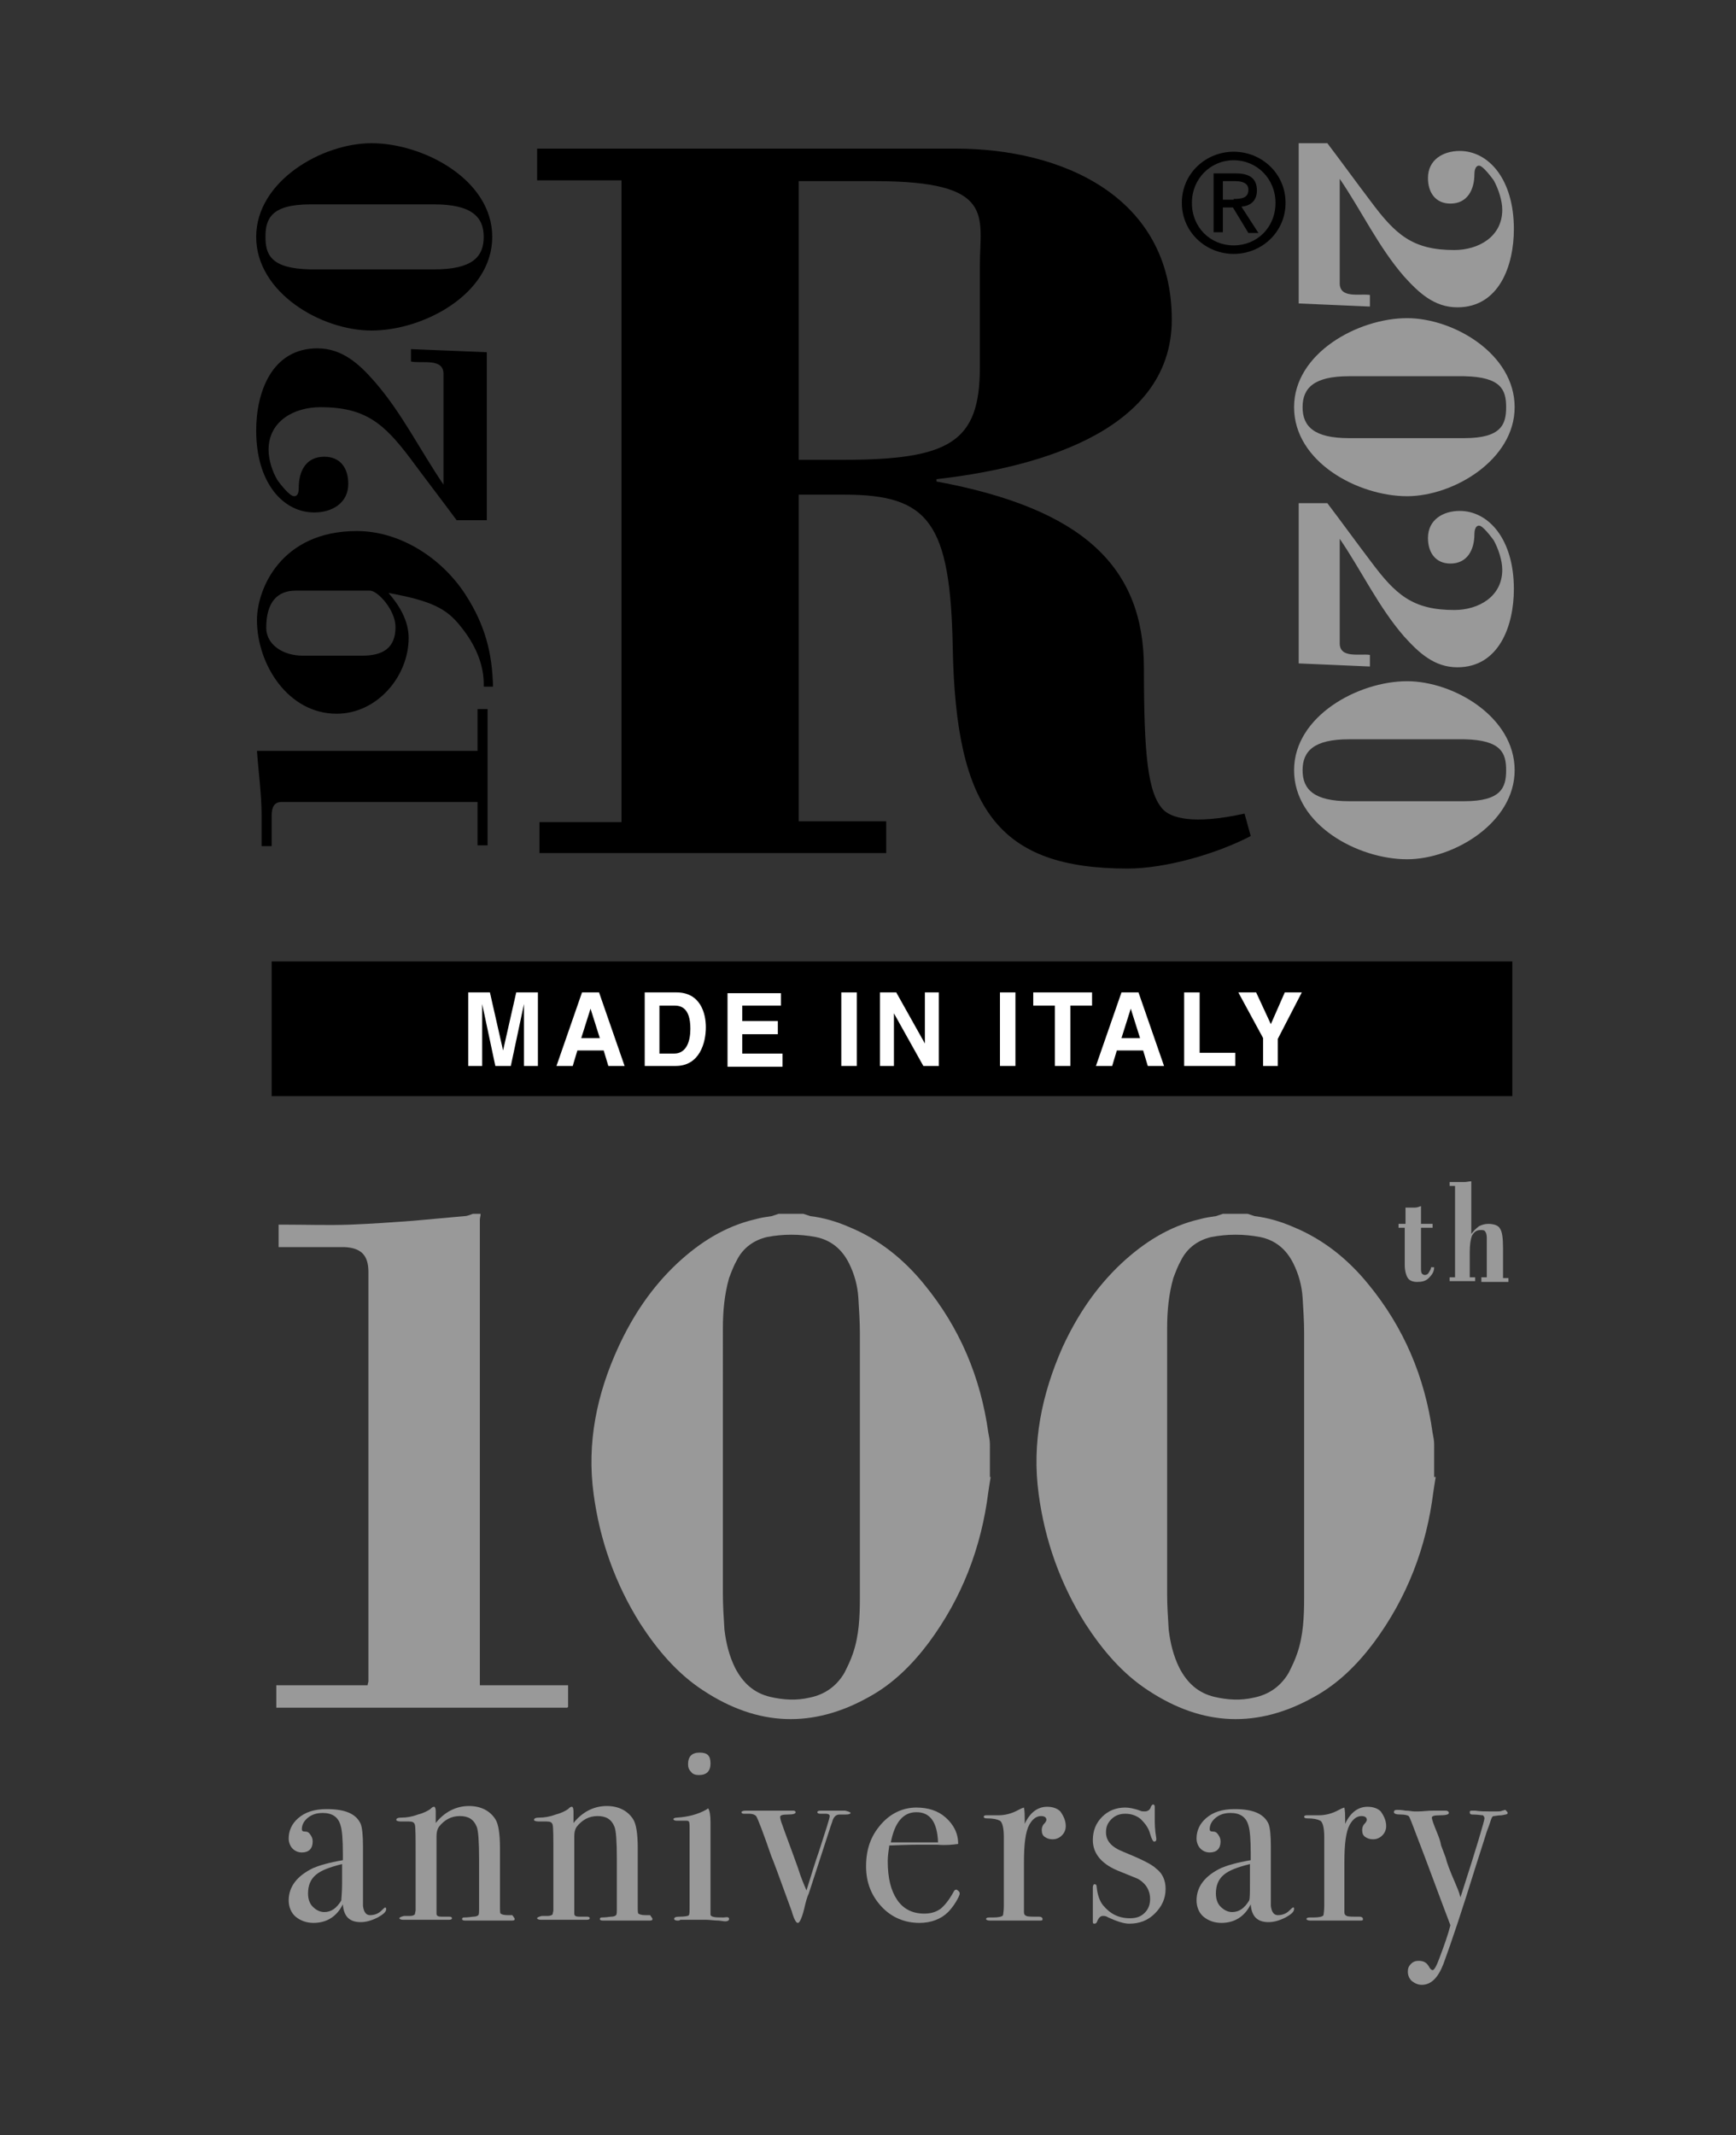 <?xml version="1.0" encoding="UTF-8"?> <!-- Generator: Adobe Illustrator 24.0.3, SVG Export Plug-In . SVG Version: 6.00 Build 0) --> <svg xmlns="http://www.w3.org/2000/svg" xmlns:xlink="http://www.w3.org/1999/xlink" version="1.1" id="Livello_1" x="0px" y="0px" viewBox="0 0 224.3 275.8" style="enable-background:new 0 0 224.3 275.8;" xml:space="preserve"><rect x="0" y="0" width="224.3" height="275.8" fill="#333333" stroke="none"/> <style type="text/css"> .st0{fill:#FFFFFF;} .st1{fill:#999999;} </style> <g> <path d="M69.7,110.3v-4.1h10.6V23.3H69.4v-4.1h54.1c13.6,0,27.9,6.1,27.9,22.1c0,15-18.9,19.3-30.4,20.6v0.3 c18.9,3.5,26.8,11,26.8,24.1c0,11.3,0.5,16.2,2.5,18.3c1,1,3.7,2,10.5,0.5l0.8,2.9c-4.4,2.3-11,4.2-15.9,4.2 c-16.6,0-22.2-7.5-22.6-28.5c-0.3-16.2-3.1-19.8-14-19.8h-5.9v42.2h11.3v4.1H69.7z M103.2,59.4h5.7c13.8,0,17.7-2.3,17.7-11.9V34.4 c0-6.5,2.2-11-13.6-11h-9.8V59.4z"></path> <g> <path d="M63,109.2h-1.3v-5.6H36.4c-1,0-1.3,0.7-1.3,1.8v3.9h-1.3v-3.9c0-2.8-0.4-5.6-0.6-8.4h28.5v-5.4H63V109.2z"></path> <path d="M62.5,88.7c0.1-2.9-1.2-5.6-3-7.8c-1.8-2.3-3.8-3.3-9.3-4.3c1.4,1.6,2.6,3.6,2.6,5.8c0,5-4.1,9.8-9.3,9.8 c-6.3,0-10.3-6.4-10.3-12.1c0-4,3.1-11.5,12.9-11.5c5.7,0,11.1,3.6,14.1,8.3c2.5,3.9,3.4,7.5,3.5,11.8H62.5z M38.2,76.3 c-2.3,0-3.8,1.4-3.8,4.8c0,2.2,2.2,3.6,4.7,3.6h7.7c2.7,0,4.3-1,4.3-3.7c0-2.2-2.3-4.7-3.3-4.7H38.2z"></path> <path d="M63,67.2h-4c-2-2.7-4-5.3-6-8c-3.4-4.5-5.8-6.6-11.6-6.6c-3.4,0-6.7,1.8-6.7,5.5c0,1.3,0.5,2.9,1.2,4c0.3,0.4,1.5,2,2.1,2 c0.6,0,0.6-0.8,0.6-1.1c0-2.1,0.9-4,3.3-4c2.1,0,3.1,1.5,3.1,3.5c0,2.5-2.1,3.7-4.4,3.7c-4,0-7.5-3.8-7.5-10.6 c0-4.9,2-10.6,7.9-10.6c3.2,0,5.4,2,7.4,4.3c3.5,4,5.9,8.9,8.9,13.3V48.3c0-2.1-2.8-1.3-4.2-1.6v-1.6l9.8,0.4V67.2z"></path> <path d="M48,18.5c6.7,0,15.6,4.7,15.6,12.1c0,7.4-8.9,12.1-15.6,12.1c-6.5,0-14.9-4.9-14.9-12.1C33.1,23.4,41.6,18.5,48,18.5z M40.1,26.4c-5.1,0-5.8,1.9-5.8,4.2c0,2.3,0.7,4.1,5.8,4.2h16c4.9,0,6.4-1.6,6.4-4.2c0-2.6-1.6-4.2-6.4-4.2H40.1z"></path> </g> <path d="M152.7,26.2c0-3.8,3.1-6.6,6.7-6.6c3.6,0,6.7,2.8,6.7,6.6c0,3.8-3.1,6.6-6.7,6.6C155.8,32.8,152.7,30,152.7,26.2z M159.4,31.7c3,0,5.4-2.3,5.4-5.5c0-3.1-2.4-5.5-5.4-5.5c-3,0-5.4,2.4-5.4,5.5C154,29.4,156.4,31.7,159.4,31.7z M158,30h-1.2v-7.6 h2.9c1.8,0,2.7,0.7,2.7,2.2c0,1.4-0.9,2-2,2.1l2.2,3.4h-1.3l-2-3.3H158V30z M159.4,25.7c1,0,1.9-0.1,1.9-1.2c0-0.9-0.9-1.1-1.7-1.1 H158v2.4H159.4z"></path> <rect x="35.1" y="124.2" width="160.3" height="17.4"></rect> <g> <path class="st0" d="M69.5,137.7h-1.8v-8h0l-1.7,8H64l-1.7-8h0v8h-1.8v-9.5h2.8l1.7,7.5h0l1.7-7.5h2.8V137.7z"></path> <path class="st0" d="M74,137.7h-2.1l3.3-9.5h2.2l3.3,9.5h-2.1l-0.6-2h-3.4L74,137.7z M75.1,134.1h2.4l-1.2-3.8h0L75.1,134.1z"></path> <path class="st0" d="M83.3,128.2h4.1c3.1,0,3.8,2.7,3.8,4.5c0,2-0.8,5-3.9,5h-4V128.2z M85.2,136.1h1.9c1.6,0,2.1-1.6,2.1-3.2 c0-2.8-1.3-3-2.1-3h-1.9V136.1z"></path> <path class="st0" d="M100.9,129.9h-5v2h4.6v1.7h-4.6v2.5h5.2v1.7H94v-9.5h6.9V129.9z"></path> <path class="st0" d="M110.7,137.7h-2v-9.5h2V137.7z"></path> <path class="st0" d="M119.5,128.2h1.8v9.5h-2l-3.8-6.8h0v6.8h-1.8v-9.5h2.1l3.7,6.6h0V128.2z"></path> <path class="st0" d="M131.2,137.7h-2v-9.5h2V137.7z"></path> <path class="st0" d="M138.3,137.7h-2v-7.8h-2.8v-1.7h7.6v1.7h-2.8V137.7z"></path> <path class="st0" d="M143.7,137.7h-2.1l3.3-9.5h2.2l3.3,9.5h-2.1l-0.6-2h-3.4L143.7,137.7z M144.9,134.1h2.4l-1.2-3.8h0 L144.9,134.1z"></path> <path class="st0" d="M155,136h4.6v1.7h-6.6v-9.5h2V136z"></path> <path class="st0" d="M165.1,137.7h-1.9v-3.6l-3.2-5.9h2.3l1.9,4.1l1.8-4.1h2.2l-3.1,6V137.7z"></path> </g> <g> <path class="st1" d="M167.8,65h3.7c1.9,2.5,3.7,5,5.6,7.5c3.2,4.3,5.4,6.3,10.8,6.3c3.1,0,6.2-1.7,6.2-5.2c0-1.2-0.5-2.7-1.1-3.8 c-0.3-0.4-1.4-1.9-1.9-1.9c-0.5,0-0.6,0.7-0.6,1.1c0,2-0.9,3.8-3.1,3.8c-1.9,0-2.9-1.4-2.9-3.3c0-2.4,2-3.5,4.1-3.5 c3.7,0,7,3.6,7,10.1c0,4.7-1.9,10.1-7.3,10.1c-3,0-5-1.9-6.9-4c-3.3-3.8-5.5-8.5-8.3-12.6v13.5c0,2,2.6,1.3,3.9,1.5v1.5l-9.2-0.4 V65z"></path> <path class="st1" d="M181.8,111c-6.3,0-14.6-4.4-14.6-11.5c0-7,8.3-11.5,14.6-11.5c6,0,13.9,4.6,13.9,11.5 C195.7,106.3,187.8,111,181.8,111z M189.2,103.5c4.8,0,5.4-1.8,5.4-4c0-2.2-0.6-3.9-5.4-4h-14.9c-4.5,0-6,1.5-6,4c0,2.5,1.5,4,6,4 H189.2z"></path> <path class="st1" d="M167.8,18.5h3.7c1.9,2.5,3.7,5,5.6,7.5c3.2,4.3,5.4,6.3,10.8,6.3c3.1,0,6.2-1.7,6.2-5.2 c0-1.2-0.5-2.7-1.1-3.8c-0.3-0.4-1.4-1.9-1.9-1.9c-0.5,0-0.6,0.7-0.6,1.1c0,2-0.9,3.8-3.1,3.8c-1.9,0-2.9-1.4-2.9-3.3 c0-2.4,2-3.5,4.1-3.5c3.7,0,7,3.6,7,10.1c0,4.7-1.9,10.1-7.3,10.1c-3,0-5-1.9-6.9-4c-3.3-3.8-5.5-8.5-8.3-12.6v13.5 c0,2,2.6,1.3,3.9,1.5v1.5l-9.2-0.4V18.5z"></path> <path class="st1" d="M181.8,64.1c-6.3,0-14.6-4.4-14.6-11.5c0-7,8.3-11.5,14.6-11.5c6,0,13.9,4.6,13.9,11.5 C195.7,59.4,187.8,64.1,181.8,64.1z M189.2,56.6c4.8,0,5.4-1.8,5.4-4c0-2.2-0.6-3.9-5.4-4h-14.9c-4.5,0-6,1.5-6,4c0,2.5,1.5,4,6,4 H189.2z"></path> </g> <g> <path class="st1" d="M49.9,246.6c0,0.4-0.4,0.7-1.1,1.1c-0.8,0.4-1.5,0.6-2.2,0.6c-1.5,0-2.2-0.8-2.3-2.3 c-0.8,1.6-2.1,2.4-3.8,2.4c-0.9,0-1.7-0.3-2.3-0.8s-0.9-1.3-0.9-2.1c0-1.8,1.1-3.2,3.2-4.2c0.7-0.3,2-0.7,3.8-1v-0.8 c0-1.9-0.1-3.1-0.3-3.7c-0.3-1.1-1.1-1.6-2.3-1.6c-0.8,0-1.4,0.2-1.9,0.6c-0.5,0.4-0.8,0.9-0.8,1.5c0,0.2,0.1,0.3,0.4,0.3 s0.5,0.1,0.7,0.4c0.2,0.3,0.3,0.5,0.3,0.9c0,0.9-0.5,1.4-1.4,1.4c-0.5,0-0.9-0.2-1.2-0.5c-0.3-0.3-0.5-0.8-0.5-1.3 c0-1,0.4-1.9,1.2-2.6c0.9-0.8,2.1-1.2,3.7-1.2c2.4,0,3.8,0.6,4.4,1.9c0.2,0.5,0.3,1.5,0.3,2.9v6c0,1,0,1.6,0,1.7 c0.1,0.8,0.4,1.2,0.9,1.2c0.6,0,1.1-0.2,1.5-0.6c0.2-0.2,0.4-0.4,0.5-0.4C49.8,246.4,49.9,246.5,49.9,246.6z M44.2,243.2v-2.4 c-1.6,0.4-2.7,0.8-3.4,1.4s-1,1.4-1,2.4c0,0.7,0.2,1.3,0.6,1.7c0.4,0.4,0.9,0.7,1.5,0.7c0.9,0,1.6-0.5,2.2-1.5 C44.1,245.2,44.2,244.5,44.2,243.2z"></path> <path class="st1" d="M66.5,247.9c0,0.2-0.2,0.2-0.5,0.2h-0.4c-0.4,0-0.9,0-1.6,0c-2.1,0-3.4,0-3.7,0h-0.2c-0.3,0-0.4-0.1-0.4-0.2 c0-0.1,0.1-0.2,0.2-0.2c0.1,0,0.5,0,1.2-0.1c0.4,0,0.6-0.1,0.7-0.2s0.1-0.4,0.1-1v-6.2c0-2.3-0.1-3.7-0.3-4.2 c-0.4-1-1.1-1.4-2.2-1.4c-1.1,0-2,0.5-2.7,1.4c-0.2,0.3-0.3,0.7-0.3,1.2v10c0,0.3,0.2,0.4,0.7,0.4l1,0c0.2,0,0.3,0.1,0.3,0.2 s-0.1,0.2-0.4,0.2h-0.5c-0.5,0-1.2,0-2.3,0c-0.2,0-0.7,0-1.5,0c-0.8,0-1.2,0-1.4,0h-0.2c-0.3,0-0.5-0.1-0.5-0.2s0.2-0.2,0.6-0.3 c0.3,0,0.5,0,0.8,0c0.3,0,0.5-0.1,0.6-0.2l0.1-0.5v-7c0-2.4,0-3.8-0.1-4.1s-0.3-0.4-0.8-0.4c-0.2,0-0.4,0-0.8,0h-0.2 c-0.4,0-0.6-0.1-0.6-0.2c0-0.2,0.2-0.3,0.7-0.3c0.6,0,1.3-0.1,2.1-0.4c0.8-0.2,1.3-0.5,1.6-0.7c0.2-0.2,0.3-0.3,0.5-0.3 c0.1,0,0.2,0.2,0.2,0.6v1.5c1.1-1.4,2.6-2.2,4.3-2.2c1.5,0,2.7,0.6,3.4,1.7c0.4,0.6,0.6,1.9,0.6,3.7v7.4c0,0.7,0,1.1,0.1,1.1 c0.1,0.1,0.4,0.2,0.9,0.2c0.1,0,0.2,0,0.4,0h0.2C66.4,247.7,66.5,247.8,66.5,247.9z"></path> <path class="st1" d="M84.3,247.9c0,0.2-0.2,0.2-0.5,0.2h-0.4c-0.4,0-0.9,0-1.6,0c-2.1,0-3.4,0-3.7,0h-0.2c-0.3,0-0.4-0.1-0.4-0.2 c0-0.1,0.1-0.2,0.2-0.2c0.1,0,0.5,0,1.2-0.1c0.4,0,0.6-0.1,0.7-0.2s0.1-0.4,0.1-1v-6.2c0-2.3-0.1-3.7-0.3-4.2 c-0.4-1-1.1-1.4-2.2-1.4c-1.1,0-2,0.5-2.7,1.4c-0.2,0.3-0.3,0.7-0.3,1.2v10c0,0.3,0.2,0.4,0.7,0.4l1,0c0.2,0,0.3,0.1,0.3,0.2 s-0.1,0.2-0.4,0.2h-0.5c-0.5,0-1.2,0-2.3,0c-0.2,0-0.7,0-1.5,0c-0.8,0-1.2,0-1.4,0h-0.2c-0.3,0-0.5-0.1-0.5-0.2s0.2-0.2,0.6-0.3 c0.3,0,0.5,0,0.8,0c0.3,0,0.5-0.1,0.6-0.2l0.1-0.5v-7c0-2.4,0-3.8-0.1-4.1s-0.3-0.4-0.8-0.4c-0.2,0-0.4,0-0.8,0h-0.2 c-0.4,0-0.6-0.1-0.6-0.2c0-0.2,0.2-0.3,0.7-0.3c0.6,0,1.3-0.1,2.1-0.4c0.8-0.2,1.3-0.5,1.6-0.7c0.2-0.2,0.3-0.3,0.5-0.3 c0.1,0,0.2,0.2,0.2,0.6v1.5c1.1-1.4,2.6-2.2,4.3-2.2c1.5,0,2.7,0.6,3.4,1.7c0.4,0.6,0.6,1.9,0.6,3.7v7.4c0,0.7,0,1.1,0.1,1.1 c0.1,0.1,0.4,0.2,0.9,0.2c0.1,0,0.2,0,0.4,0H84C84.2,247.7,84.3,247.8,84.3,247.9z"></path> <path class="st1" d="M94.2,247.9c0,0.2-0.2,0.3-0.5,0.3c0,0-0.2,0-0.8-0.1c-0.6,0-1.2-0.1-1.6-0.1h-3.4c-0.1,0.1-0.2,0.1-0.4,0.1 c-0.2,0-0.4-0.1-0.4-0.2c0-0.2,0.2-0.3,0.6-0.3c0.8,0,1.3-0.1,1.3-0.2c0.1-0.1,0.1-0.5,0.1-1.3v-9.8c0-0.5,0-0.9-0.1-1 s-0.2-0.1-0.4-0.1h-0.9c-0.1,0-0.2,0-0.3,0c-0.2,0-0.4-0.1-0.4-0.2c0-0.1,0.2-0.2,0.5-0.2c1.4-0.1,2.6-0.4,3.7-1l0.3-0.2 c0.2,0.3,0.3,0.9,0.3,1.8c0,0,0,0.1,0,0.3c0,0.3,0,0.7,0,1.3v8.8c0,0.9,0,1.4,0,1.5c0,0.2,0.1,0.2,0.3,0.3 c0.3,0.1,0.8,0.1,1.4,0.1C94.1,247.6,94.2,247.7,94.2,247.9z M91.8,227.8c0,1-0.5,1.5-1.5,1.5c-0.4,0-0.8-0.1-1-0.4 c-0.3-0.3-0.4-0.6-0.4-1c0-1,0.5-1.5,1.5-1.5S91.8,226.8,91.8,227.8z"></path> <path class="st1" d="M109.9,234.2c0,0.1-0.2,0.2-0.6,0.2c-0.2,0-0.3,0-0.6,0h-0.2c-0.4,0-0.7,0.2-0.9,0.7 c-0.1,0.4-0.3,0.8-0.4,1.2l-2.7,8.3c-0.2,0.4-0.4,1.1-0.6,2c-0.3,1.2-0.6,1.8-0.8,1.8c-0.2,0-0.3-0.2-0.5-0.6 c-0.1-0.3-0.2-0.5-0.3-0.9c-1.7-4.7-2.6-7.1-2.6-7c-1.1-3.2-1.8-5-2-5.3c-0.2-0.2-0.5-0.3-0.9-0.3h-0.7c-0.2,0-0.3-0.1-0.3-0.2 c0-0.1,0.2-0.2,0.5-0.2h2.3c0.3,0,1,0,2,0c1.1,0,1.7,0,1.7,0h0.2c0.2,0,0.3,0.1,0.3,0.2c0,0.2-0.3,0.3-1,0.3s-1,0.1-1,0.3 c0,0.2,0.1,0.6,0.3,1.1c0.3,0.9,1,2.7,2,5.5c0.4,1.3,0.8,2.2,1.1,2.9c0.6-1.9,1.1-3.6,1.6-5c0.9-2.8,1.4-4.3,1.4-4.6 c0-0.2-0.2-0.3-0.5-0.3c-0.2,0-0.3,0-0.4,0h-0.3c-0.3,0-0.4-0.1-0.4-0.2c0-0.1,0.1-0.2,0.4-0.2h2h1.2 C109.6,234,109.9,234.1,109.9,234.2z"></path> <path class="st1" d="M124,244.6c0,0.2-0.2,0.6-0.5,1.1s-0.7,1-1,1.3c-0.9,0.9-2.2,1.4-3.7,1.4c-1.9,0-3.6-0.7-4.9-2.1 c-1.3-1.4-2-3.1-2-5.2c0-2.2,0.6-3.9,1.9-5.4c1.2-1.4,2.8-2.2,4.6-2.2c1.5,0,2.8,0.4,3.8,1.3c1,0.9,1.6,2,1.6,3.4 c-0.7,0.1-1.6,0.2-2.7,0.1h-2.3c-0.2,0-1.4,0-3.9,0.1c-0.1,0.7-0.2,1.4-0.2,2c0,2.2,0.4,3.8,1.2,5c0.8,1.2,2,1.8,3.5,1.8 c0.9,0,1.5-0.2,2.1-0.6c0.5-0.4,1.1-1.1,1.7-2.2c0.1-0.2,0.2-0.3,0.4-0.3C123.9,244.3,124,244.4,124,244.6z M121.2,238 c-0.1-2.6-1-3.9-2.8-3.9c-1.7,0-2.8,1.3-3.3,3.9H121.2z"></path> <path class="st1" d="M137.7,235.9c0,0.5-0.2,0.9-0.5,1.2c-0.3,0.3-0.7,0.5-1.2,0.5c-0.4,0-0.7-0.1-1-0.3c-0.3-0.2-0.4-0.5-0.4-0.9 c0-0.3,0.1-0.6,0.3-0.8c0.2-0.2,0.3-0.4,0.3-0.5c0-0.3-0.2-0.5-0.7-0.5c-0.6,0-1.1,0.4-1.5,1.1c-0.5,0.9-0.7,2.5-0.7,4.9v6.4 c0,0.3,0.1,0.4,0.3,0.5s0.7,0.1,1.7,0.1c0.2,0,0.4,0.1,0.4,0.3c0,0.2-0.1,0.2-0.4,0.2c-0.5,0-1,0-1.4,0s-1.2,0-2.5,0 c-0.6,0-1.1,0-1.4,0c-0.3,0-0.6,0-1.1,0c-0.3,0-0.5-0.1-0.5-0.2s0.1-0.2,0.4-0.2h0.5c0.7,0,1.2-0.1,1.3-0.3c0-0.1,0.1-0.5,0.1-1.2 v-8.9c0-1.2-0.2-1.9-0.5-2.1c-0.4-0.2-0.9-0.3-1.7-0.3c-0.3,0-0.4-0.1-0.4-0.2s0.1-0.2,0.3-0.2h0.2c0.3,0,0.6,0,1,0 c0.3,0,0.5,0,0.4,0c0.8,0,1.7-0.2,2.6-0.7l0.4-0.2l0.3-0.1c0.1,0.5,0.1,1,0.1,1.5v0.6c0.7-1.5,1.7-2.2,2.9-2.2 c0.7,0,1.3,0.2,1.7,0.6C137.5,234.7,137.7,235.3,137.7,235.9z"></path> <path class="st1" d="M150.6,244c0,1.3-0.5,2.3-1.4,3.2c-0.9,0.9-2,1.3-3.3,1.3c-0.7,0-1.6-0.3-2.7-0.8c-0.3-0.2-0.5-0.2-0.7-0.2 c-0.3,0-0.5,0.2-0.7,0.6c-0.1,0.3-0.2,0.4-0.4,0.4c-0.2,0-0.2-0.1-0.2-0.3c0-0.1,0-0.2,0-0.4c0-0.4,0-1.1,0-1.9c0-0.1,0-0.3,0-0.8 c0-0.5,0-0.8,0-0.9v-0.4c0-0.2,0.1-0.4,0.2-0.4c0.2,0,0.3,0.1,0.3,0.4c0.1,1,0.4,1.8,0.8,2.3c0.9,1.1,2,1.7,3.5,1.7 c0.8,0,1.4-0.2,1.9-0.7s0.7-1.1,0.7-1.8c0-0.8-0.3-1.5-0.8-2c-0.3-0.3-0.6-0.5-0.8-0.6c-0.2-0.1-1-0.4-2.2-0.9 c-2.4-0.9-3.6-2.3-3.6-4.1c0-1.2,0.4-2.2,1.2-3c0.8-0.8,1.8-1.2,3-1.2c0.4,0,1.1,0.1,1.9,0.4c0.2,0.1,0.4,0.1,0.6,0.1 c0.4,0,0.7-0.2,0.8-0.6c0.1-0.2,0.2-0.3,0.3-0.3c0.1,0,0.2,0.1,0.2,0.3c0,0,0,0.1,0,0.2v1.4c0,0.5,0,1.3,0.2,2.5v0.1 c0,0.2-0.1,0.3-0.3,0.3c-0.1,0-0.3-0.3-0.5-1c-0.2-0.8-0.7-1.4-1.2-1.9c-0.6-0.5-1.3-0.7-2-0.7c-0.7,0-1.3,0.2-1.8,0.7 s-0.7,1-0.7,1.7c0,1.1,0.7,1.9,2.2,2.5c2.2,0.9,3.7,1.6,4.3,2.2C150.2,242,150.6,242.9,150.6,244z"></path> <path class="st1" d="M167.2,246.6c0,0.4-0.4,0.7-1.1,1.1c-0.8,0.4-1.5,0.6-2.2,0.6c-1.5,0-2.2-0.8-2.3-2.3 c-0.8,1.6-2.1,2.4-3.8,2.4c-0.9,0-1.7-0.3-2.3-0.8s-0.9-1.3-0.9-2.1c0-1.8,1.1-3.2,3.2-4.2c0.7-0.3,2-0.7,3.8-1v-0.8 c0-1.9-0.1-3.1-0.3-3.7c-0.3-1.1-1.1-1.6-2.3-1.6c-0.8,0-1.4,0.2-1.9,0.6c-0.5,0.4-0.8,0.9-0.8,1.5c0,0.2,0.1,0.3,0.4,0.3 s0.5,0.1,0.7,0.4c0.2,0.3,0.3,0.5,0.3,0.9c0,0.9-0.5,1.4-1.4,1.4c-0.5,0-0.9-0.2-1.2-0.5c-0.3-0.3-0.5-0.8-0.5-1.3 c0-1,0.4-1.9,1.2-2.6c0.9-0.8,2.1-1.2,3.7-1.2c2.4,0,3.8,0.6,4.4,1.9c0.2,0.5,0.3,1.5,0.3,2.9v6c0,1,0,1.6,0,1.7 c0.1,0.8,0.4,1.2,0.9,1.2c0.6,0,1.1-0.2,1.5-0.6c0.2-0.2,0.4-0.4,0.5-0.4C167.2,246.4,167.2,246.5,167.2,246.6z M161.5,243.2v-2.4 c-1.6,0.4-2.7,0.8-3.4,1.4s-1,1.4-1,2.4c0,0.7,0.2,1.3,0.6,1.7c0.4,0.4,0.9,0.7,1.5,0.7c0.9,0,1.6-0.5,2.2-1.5 C161.5,245.2,161.5,244.5,161.5,243.2z"></path> <path class="st1" d="M179.1,235.9c0,0.5-0.2,0.9-0.5,1.2c-0.3,0.3-0.7,0.5-1.2,0.5c-0.4,0-0.7-0.1-1-0.3c-0.3-0.2-0.4-0.5-0.4-0.9 c0-0.3,0.1-0.6,0.3-0.8c0.2-0.2,0.3-0.4,0.3-0.5c0-0.3-0.2-0.5-0.7-0.5c-0.6,0-1.1,0.4-1.5,1.1c-0.5,0.9-0.7,2.5-0.7,4.9v6.4 c0,0.3,0.1,0.4,0.3,0.5s0.7,0.1,1.7,0.1c0.2,0,0.4,0.1,0.4,0.3c0,0.2-0.1,0.2-0.4,0.2c-0.5,0-1,0-1.4,0s-1.2,0-2.5,0 c-0.6,0-1.1,0-1.4,0c-0.3,0-0.6,0-1.1,0c-0.3,0-0.5-0.1-0.5-0.2s0.1-0.2,0.4-0.2h0.5c0.7,0,1.2-0.1,1.3-0.3c0-0.1,0.1-0.5,0.1-1.2 v-8.9c0-1.2-0.2-1.9-0.5-2.1c-0.4-0.2-0.9-0.3-1.7-0.3c-0.3,0-0.4-0.1-0.4-0.2s0.1-0.2,0.3-0.2h0.2c0.3,0,0.6,0,1,0 c0.3,0,0.5,0,0.4,0c0.8,0,1.7-0.2,2.6-0.7l0.4-0.2l0.3-0.1c0.1,0.5,0.1,1,0.1,1.5v0.6c0.7-1.5,1.7-2.2,2.9-2.2 c0.7,0,1.3,0.2,1.7,0.6C178.9,234.7,179.1,235.3,179.1,235.9z"></path> <path class="st1" d="M194.8,234.2c0,0.2-0.3,0.2-0.8,0.3c-0.5,0-0.8,0.1-1,0.1s-0.3,0.3-0.4,0.6l-0.2,0.6l-0.3,0.8 c-0.3,1-0.8,2.5-1.4,4.4c-1.7,5.5-3.1,9.7-4.2,12.7c-0.7,1.8-1.6,2.7-2.8,2.7c-0.5,0-0.9-0.2-1.3-0.5c-0.3-0.3-0.5-0.7-0.5-1.2 c0-0.4,0.1-0.7,0.4-1c0.3-0.3,0.6-0.4,1-0.4c0.6,0,1,0.2,1.3,0.7c0.2,0.4,0.4,0.5,0.5,0.5c0.2,0,0.5-0.5,0.9-1.6 c0.6-1.6,1.1-3,1.4-4.2c-1.6-4.2-2.9-7.8-4.1-10.9c-0.8-2.1-1.2-3.2-1.3-3.2c-0.1-0.1-0.5-0.2-1-0.2c-0.6,0-0.9-0.1-0.9-0.3 c0-0.2,0.1-0.3,0.4-0.3c0.2,0,0.6,0,1.1,0.1c0.5,0,0.9,0.1,1.1,0.1c0.1,0,0.3,0,0.6,0c0.5,0,1.1-0.1,1.9-0.1l1.6,0 c0.2,0,0.4,0.1,0.4,0.3c0,0.2-0.4,0.3-1.2,0.3c-0.7,0-1,0.1-1,0.3c0,0.2,0.2,0.8,0.7,2c0.2,0.5,0.4,1,0.5,1.6l0.6,1.6 c0.1,0.5,0.5,1.6,1.2,3.2c0.2,0.5,0.5,1.1,0.7,1.9c2.1-6.5,3.1-9.9,3.1-10.2c0-0.2-0.1-0.3-0.2-0.4c-0.2,0-0.6-0.1-1.4-0.1 c-0.2,0-0.3-0.1-0.3-0.3c0-0.2,0.1-0.2,0.4-0.2c0.1,0,0.2,0,0.3,0c0.7,0.1,1.3,0.1,1.8,0.1h0.9c0.4,0,0.6,0,0.8-0.1 c0.1,0,0.3-0.1,0.4-0.1C194.7,234,194.8,234.1,194.8,234.2z"></path> </g> <g> <path class="st1" d="M128,190.8c-0.1,0.6-0.2,1.2-0.3,1.9c-0.9,7.2-3.4,13.7-7.7,19.5c-2.1,2.8-4.6,5.3-7.7,7 c-7.3,4.1-14.4,3.8-21.4-0.8c-3.4-2.2-6-5.3-8.2-8.7c-3.2-5.1-5.2-10.7-6-16.7c-0.9-6.6,0.4-12.9,3.2-19c1.9-4.1,4.3-7.7,7.6-10.8 c2.9-2.7,6.2-4.8,10.1-5.7c0.7-0.2,1.4-0.3,2.1-0.4c0.3-0.1,0.6-0.2,0.9-0.3h3.2c0.3,0.1,0.6,0.2,0.9,0.3c1.7,0.2,3.4,0.7,5,1.4 c3.9,1.6,7.1,4.2,9.7,7.4c4.6,5.6,7.3,12,8.3,19.2c0.1,0.5,0.2,1,0.2,1.5V190.8z M93.4,189.1c0,5.6,0,11.2,0,16.8 c0,1.5,0.1,3,0.2,4.6c0.2,1.7,0.6,3.4,1.4,5c1,1.9,2.4,3.2,4.5,3.7c1.7,0.4,3.4,0.5,5.1,0.1c2-0.4,3.5-1.5,4.5-3.2 c0.4-0.8,0.8-1.6,1.1-2.5c0.8-2.3,0.9-4.8,0.9-7.2c0-11.4,0-22.8,0-34.2c0-1.5-0.1-3-0.2-4.6c-0.1-1.5-0.5-3-1.2-4.4 c-0.9-1.8-2.3-3-4.3-3.4c-2.1-0.4-4.2-0.4-6.3,0c-1.7,0.4-3.1,1.4-3.9,3c-0.4,0.7-0.7,1.5-1,2.3c-0.6,2.1-0.8,4.3-0.8,6.5 C93.4,177.4,93.4,183.2,93.4,189.1"></path> <path class="st1" d="M185.5,190.8c-0.1,0.6-0.2,1.2-0.3,1.9c-0.9,7.2-3.4,13.7-7.7,19.5c-2.1,2.8-4.6,5.3-7.7,7 c-7.3,4.1-14.4,3.8-21.4-0.8c-3.4-2.2-6-5.3-8.2-8.7c-3.2-5.1-5.2-10.7-6-16.7c-0.9-6.6,0.4-12.9,3.1-19c1.9-4.1,4.3-7.7,7.6-10.8 c2.9-2.7,6.2-4.8,10.1-5.7c0.7-0.2,1.4-0.3,2.1-0.4c0.3-0.1,0.6-0.2,0.9-0.3h3.2c0.3,0.1,0.6,0.2,0.9,0.3c1.7,0.2,3.4,0.7,5,1.4 c3.9,1.6,7.1,4.2,9.7,7.4c4.6,5.6,7.3,12,8.3,19.2c0.1,0.5,0.2,1,0.2,1.5V190.8z M150.8,189.1c0,5.6,0,11.2,0,16.8 c0,1.5,0.1,3,0.2,4.6c0.2,1.7,0.6,3.4,1.4,5c1,1.9,2.4,3.2,4.5,3.7c1.7,0.4,3.4,0.5,5.1,0.1c2-0.4,3.5-1.5,4.5-3.2 c0.4-0.8,0.8-1.6,1.1-2.5c0.8-2.3,0.9-4.8,0.9-7.2c0-11.4,0-22.8,0-34.2c0-1.5-0.1-3-0.2-4.6c-0.1-1.5-0.5-3-1.2-4.4 c-0.9-1.8-2.3-3-4.3-3.4c-2.1-0.4-4.2-0.4-6.3,0c-1.7,0.4-3.1,1.4-3.9,3c-0.4,0.7-0.7,1.5-1,2.3c-0.6,2.1-0.8,4.3-0.8,6.5 C150.8,177.4,150.8,183.2,150.8,189.1"></path> <path class="st1" d="M62.1,156.8c0,0.3-0.1,0.5-0.1,0.8c0,19.7,0,39.5,0,59.2v0.9c0.8,0,1.6,0,2.3,0c0.7,0,1.5,0,2.2,0h2.3h2.2 h2.4c0,1,0,1.9,0,2.8c0,0-0.1,0.1-0.1,0.1c0,0,0,0-0.1,0c-12.4,0-24.7,0-37.1,0c-0.1,0-0.2,0-0.4,0v-2.9h11.8 c0-0.2,0.1-0.4,0.1-0.5c0-0.2,0-0.4,0-0.6v-52.2v-0.1c0-2.1-0.9-3.1-3.1-3.2c-0.5,0-1.1,0-1.6,0c-2.1,0-4.3,0-6.4,0H36v-2.9 c0.3,0,0.5,0,0.8,0c2.8,0,5.6,0.1,8.4,0c2.7-0.1,5.5-0.3,8.2-0.5c2.2-0.2,4.4-0.4,6.6-0.6c0.4,0,0.8-0.2,1.1-0.3H62.1z"></path> <g> <path class="st1" d="M181.6,158.6h-0.9v-0.5h0.9V156c0.1,0,0.1,0,0.2,0c0.1,0,0.2,0,0.2,0c0.3,0,0.5,0,0.8,0 c0.3,0,0.5-0.1,0.8-0.2v2.3h1.5v0.5h-1.5v5.1c0,0.4,0,0.6,0.1,0.8c0.1,0.1,0.2,0.2,0.4,0.2c0.2,0,0.4-0.1,0.5-0.3 c0.1-0.2,0.3-0.4,0.3-0.7h0.4c0,0.6-0.3,1-0.7,1.4c-0.4,0.4-0.9,0.5-1.5,0.5c-0.6,0-1-0.2-1.2-0.5c-0.2-0.3-0.4-0.9-0.4-1.7 V158.6z"></path> <path class="st1" d="M187.3,165.4V165h0.7v-11.8h-0.7v-0.5h0.9c0.3,0,0.6,0,1,0c0.3,0,0.6-0.1,0.9-0.1v6.8c0.3-0.4,0.6-0.7,1-1 c0.4-0.2,0.8-0.3,1.2-0.3c0.7,0,1.3,0.2,1.5,0.6c0.3,0.4,0.4,1.3,0.4,2.6v3.8h0.7v0.5h-3.5V165h0.7v-5.1c0-0.4-0.1-0.7-0.2-0.8 c-0.1-0.2-0.3-0.2-0.6-0.2c-0.5,0-0.8,0.2-1.1,0.7c-0.2,0.5-0.3,1.2-0.3,2.2v3.2h0.7v0.5H187.3z"></path> </g> </g> </g> <g> </g> <g> </g> <g> </g> <g> </g> <g> </g> <g> </g> </svg> 